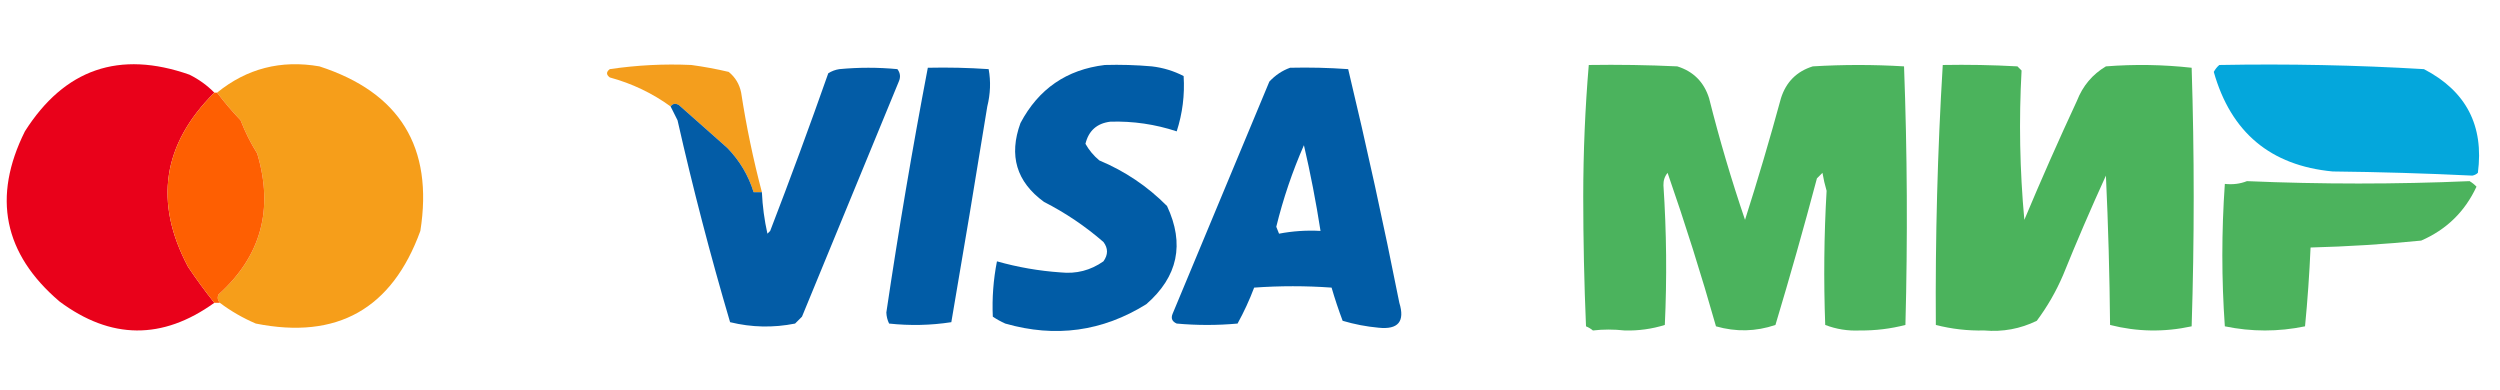 <?xml version="1.0" encoding="UTF-8"?> <svg xmlns="http://www.w3.org/2000/svg" xmlns:xlink="http://www.w3.org/1999/xlink" version="1.1" width="904px" height="141px" style="shape-rendering:geometricPrecision; text-rendering:geometricPrecision; image-rendering:optimizeQuality; fill-rule:evenodd; clip-rule:evenodd"><g><path style="opacity:1" fill="#f69e1a" d="M 79.5,109.5 C 78.697,108.577 78.53,107.577 79,106.5C 94.381,92.661 99.047,75.661 93,55.5C 90.623,51.71 88.623,47.71 87,43.5C 83.903,40.25 81.07,36.917 78.5,33.5C 89.26,24.756 101.593,21.589 115.5,24C 144.606,33.44 156.773,53.273 152,83.5C 141.747,111.709 121.914,122.876 92.5,117C 87.809,114.992 83.476,112.492 79.5,109.5 Z"></path></g><g><path style="opacity:1" fill="#f49e1d" d="M 275.5,69.5 C 274.5,69.5 273.5,69.5 272.5,69.5C 270.634,63.441 267.467,58.107 263,53.5C 257.167,48.333 251.333,43.167 245.5,38C 244.251,37.26 243.251,37.426 242.5,38.5C 235.886,33.695 228.553,30.195 220.5,28C 219.167,27 219.167,26 220.5,25C 230.383,23.546 240.216,23.046 250,23.5C 254.544,24.116 259.044,24.949 263.5,26C 265.894,27.952 267.394,30.452 268,33.5C 269.87,45.644 272.37,57.644 275.5,69.5 Z"></path></g><g><path style="opacity:1" fill="#4bb35d" d="M 574.5,23.5 C 585.172,23.334 595.839,23.5 606.5,24C 612.307,25.807 616.141,29.64 618,35.5C 621.746,50.399 626.08,65.066 631,79.5C 635.632,64.981 639.966,50.315 644,35.5C 645.859,29.64 649.693,25.807 655.5,24C 666.5,23.333 677.5,23.333 688.5,24C 689.662,55.095 689.829,86.262 689,117.5C 683.633,118.884 678.133,119.551 672.5,119.5C 668.142,119.698 663.975,119.032 660,117.5C 659.406,101.149 659.573,84.983 660.5,69C 659.873,66.865 659.373,64.698 659,62.5C 658.333,63.167 657.667,63.833 657,64.5C 652.281,82.264 647.281,99.931 642,117.5C 634.919,119.908 627.753,120.074 620.5,118C 615.216,99.377 609.383,80.877 603,62.5C 601.954,63.772 601.454,65.272 601.5,67C 602.617,83.817 602.783,100.65 602,117.5C 597.321,118.958 592.488,119.625 587.5,119.5C 583.52,119.058 579.687,119.058 576,119.5C 575.25,118.874 574.416,118.374 573.5,118C 572.837,102.406 572.504,86.739 572.5,71C 572.515,54.947 573.182,39.114 574.5,23.5 Z"></path></g><g><path style="opacity:1" fill="#4bb35c" d="M 702.5,23.5 C 711.506,23.334 720.506,23.5 729.5,24C 730,24.5 730.5,25 731,25.5C 730.013,43.487 730.347,61.487 732,79.5C 738.042,65.079 744.375,50.746 751,36.5C 753.116,31.061 756.616,26.894 761.5,24C 771.88,23.191 782.214,23.358 792.5,24.5C 793.489,55.65 793.489,86.817 792.5,118C 782.572,120.157 772.738,119.991 763,117.5C 762.833,99.491 762.333,81.491 761.5,63.5C 756.112,75.29 750.945,87.29 746,99.5C 743.465,105.408 740.298,110.908 736.5,116C 730.524,118.913 724.191,120.079 717.5,119.5C 711.526,119.633 705.693,118.967 700,117.5C 699.778,85.964 700.612,54.631 702.5,23.5 Z"></path></g><g><path style="opacity:1" fill="#04a7dc" d="M 802.5,23.5 C 827.219,23.039 851.885,23.539 876.5,25C 891.755,32.928 898.255,45.428 896,62.5C 895.439,63.022 894.772,63.355 894,63.5C 877.198,62.688 860.365,62.188 843.5,62C 821.037,59.881 806.703,47.881 800.5,26C 801.056,24.989 801.722,24.156 802.5,23.5 Z"></path></g><g><path style="opacity:1" fill="#e9011a" d="M 77.5,33.5 C 58.755,52.149 55.588,73.149 68,96.5C 71.023,101.01 74.189,105.344 77.5,109.5C 58.723,122.991 40.056,122.825 21.5,109C 1.324,91.786 -2.843,71.286 9,47.5C 23.316,24.936 43.15,18.102 68.5,27C 71.921,28.698 74.921,30.865 77.5,33.5 Z"></path></g><g><path style="opacity:1" fill="#035ca6" d="M 242.5,38.5 C 243.251,37.426 244.251,37.26 245.5,38C 251.333,43.167 257.167,48.333 263,53.5C 267.467,58.107 270.634,63.441 272.5,69.5C 273.5,69.5 274.5,69.5 275.5,69.5C 275.728,74.555 276.395,79.555 277.5,84.5C 277.833,84.167 278.167,83.833 278.5,83.5C 285.778,64.609 292.778,45.609 299.5,26.5C 300.729,25.719 302.062,25.219 303.5,25C 310.5,24.333 317.5,24.333 324.5,25C 325.554,26.388 325.72,27.888 325,29.5C 313.333,57.833 301.667,86.167 290,114.5C 289.167,115.333 288.333,116.167 287.5,117C 279.621,118.57 271.788,118.404 264,116.5C 256.88,92.353 250.547,68.02 245,43.5C 244.153,41.807 243.32,40.14 242.5,38.5 Z"></path></g><g><path style="opacity:1" fill="#015ca6" d="M 335.5,24.5 C 342.841,24.334 350.174,24.5 357.5,25C 358.304,29.443 358.137,33.943 357,38.5C 352.794,64.529 348.461,90.529 344,116.5C 336.58,117.647 329.08,117.813 321.5,117C 320.892,115.769 320.559,114.436 320.5,113C 324.905,83.321 329.905,53.821 335.5,24.5 Z"></path></g><g><path style="opacity:1" fill="#015ca6" d="M 466.5,24.5 C 473.508,24.334 480.508,24.5 487.5,25C 494.203,52.986 500.369,81.152 506,109.5C 508.091,116.246 505.591,119.246 498.5,118.5C 494.078,118.096 489.744,117.263 485.5,116C 484.012,112.048 482.679,108.048 481.5,104C 472.167,103.333 462.833,103.333 453.5,104C 451.796,108.506 449.796,112.84 447.5,117C 440.167,117.667 432.833,117.667 425.5,117C 423.842,116.275 423.342,115.108 424,113.5C 435.673,85.49 447.339,57.49 459,29.5C 461.17,27.177 463.67,25.51 466.5,24.5 Z M 471.5,52.5 C 473.861,62.653 475.861,72.986 477.5,83.5C 472.435,83.219 467.435,83.552 462.5,84.5C 462.167,83.667 461.833,82.833 461.5,82C 463.996,71.837 467.329,62.003 471.5,52.5 Z"></path></g><g><path style="opacity:1" fill="#015ca6" d="M 399.5,23.5 C 405.176,23.334 410.843,23.501 416.5,24C 420.576,24.476 424.41,25.642 428,27.5C 428.431,34.315 427.598,40.982 425.5,47.5C 417.685,44.919 409.685,43.753 401.5,44C 396.652,44.59 393.652,47.257 392.5,52C 393.79,54.292 395.457,56.292 397.5,58C 406.789,61.89 414.956,67.39 422,74.5C 428.427,88.22 425.927,100.053 414.5,110C 398.636,119.87 381.636,122.204 363.5,117C 361.919,116.293 360.419,115.46 359,114.5C 358.697,107.784 359.197,101.118 360.5,94.5C 368.011,96.627 375.678,97.96 383.5,98.5C 389.188,99.103 394.354,97.769 399,94.5C 400.724,92.103 400.724,89.769 399,87.5C 392.438,81.8 385.271,76.967 377.5,73C 367.545,65.746 364.712,56.246 369,44.5C 375.52,32.16 385.687,25.16 399.5,23.5 Z"></path></g><g><path style="opacity:1" fill="#fe5f02" d="M 77.5,33.5 C 77.833,33.5 78.167,33.5 78.5,33.5C 81.07,36.917 83.903,40.25 87,43.5C 88.623,47.71 90.623,51.71 93,55.5C 99.047,75.661 94.381,92.661 79,106.5C 78.53,107.577 78.697,108.577 79.5,109.5C 78.833,109.5 78.167,109.5 77.5,109.5C 74.189,105.344 71.023,101.01 68,96.5C 55.588,73.149 58.755,52.149 77.5,33.5 Z"></path></g><g><path style="opacity:1" fill="#4cb35d" d="M 812.5,65.5 C 839.481,66.648 866.315,66.648 893,65.5C 893.925,66.046 894.758,66.713 895.5,67.5C 891.304,76.529 884.637,83.029 875.5,87C 862.216,88.319 848.883,89.152 835.5,89.5C 835.081,99.07 834.414,108.571 833.5,118C 823.833,120 814.167,120 804.5,118C 803.299,100.894 803.299,83.727 804.5,66.5C 807.385,66.806 810.052,66.473 812.5,65.5 Z"></path></g></svg> 